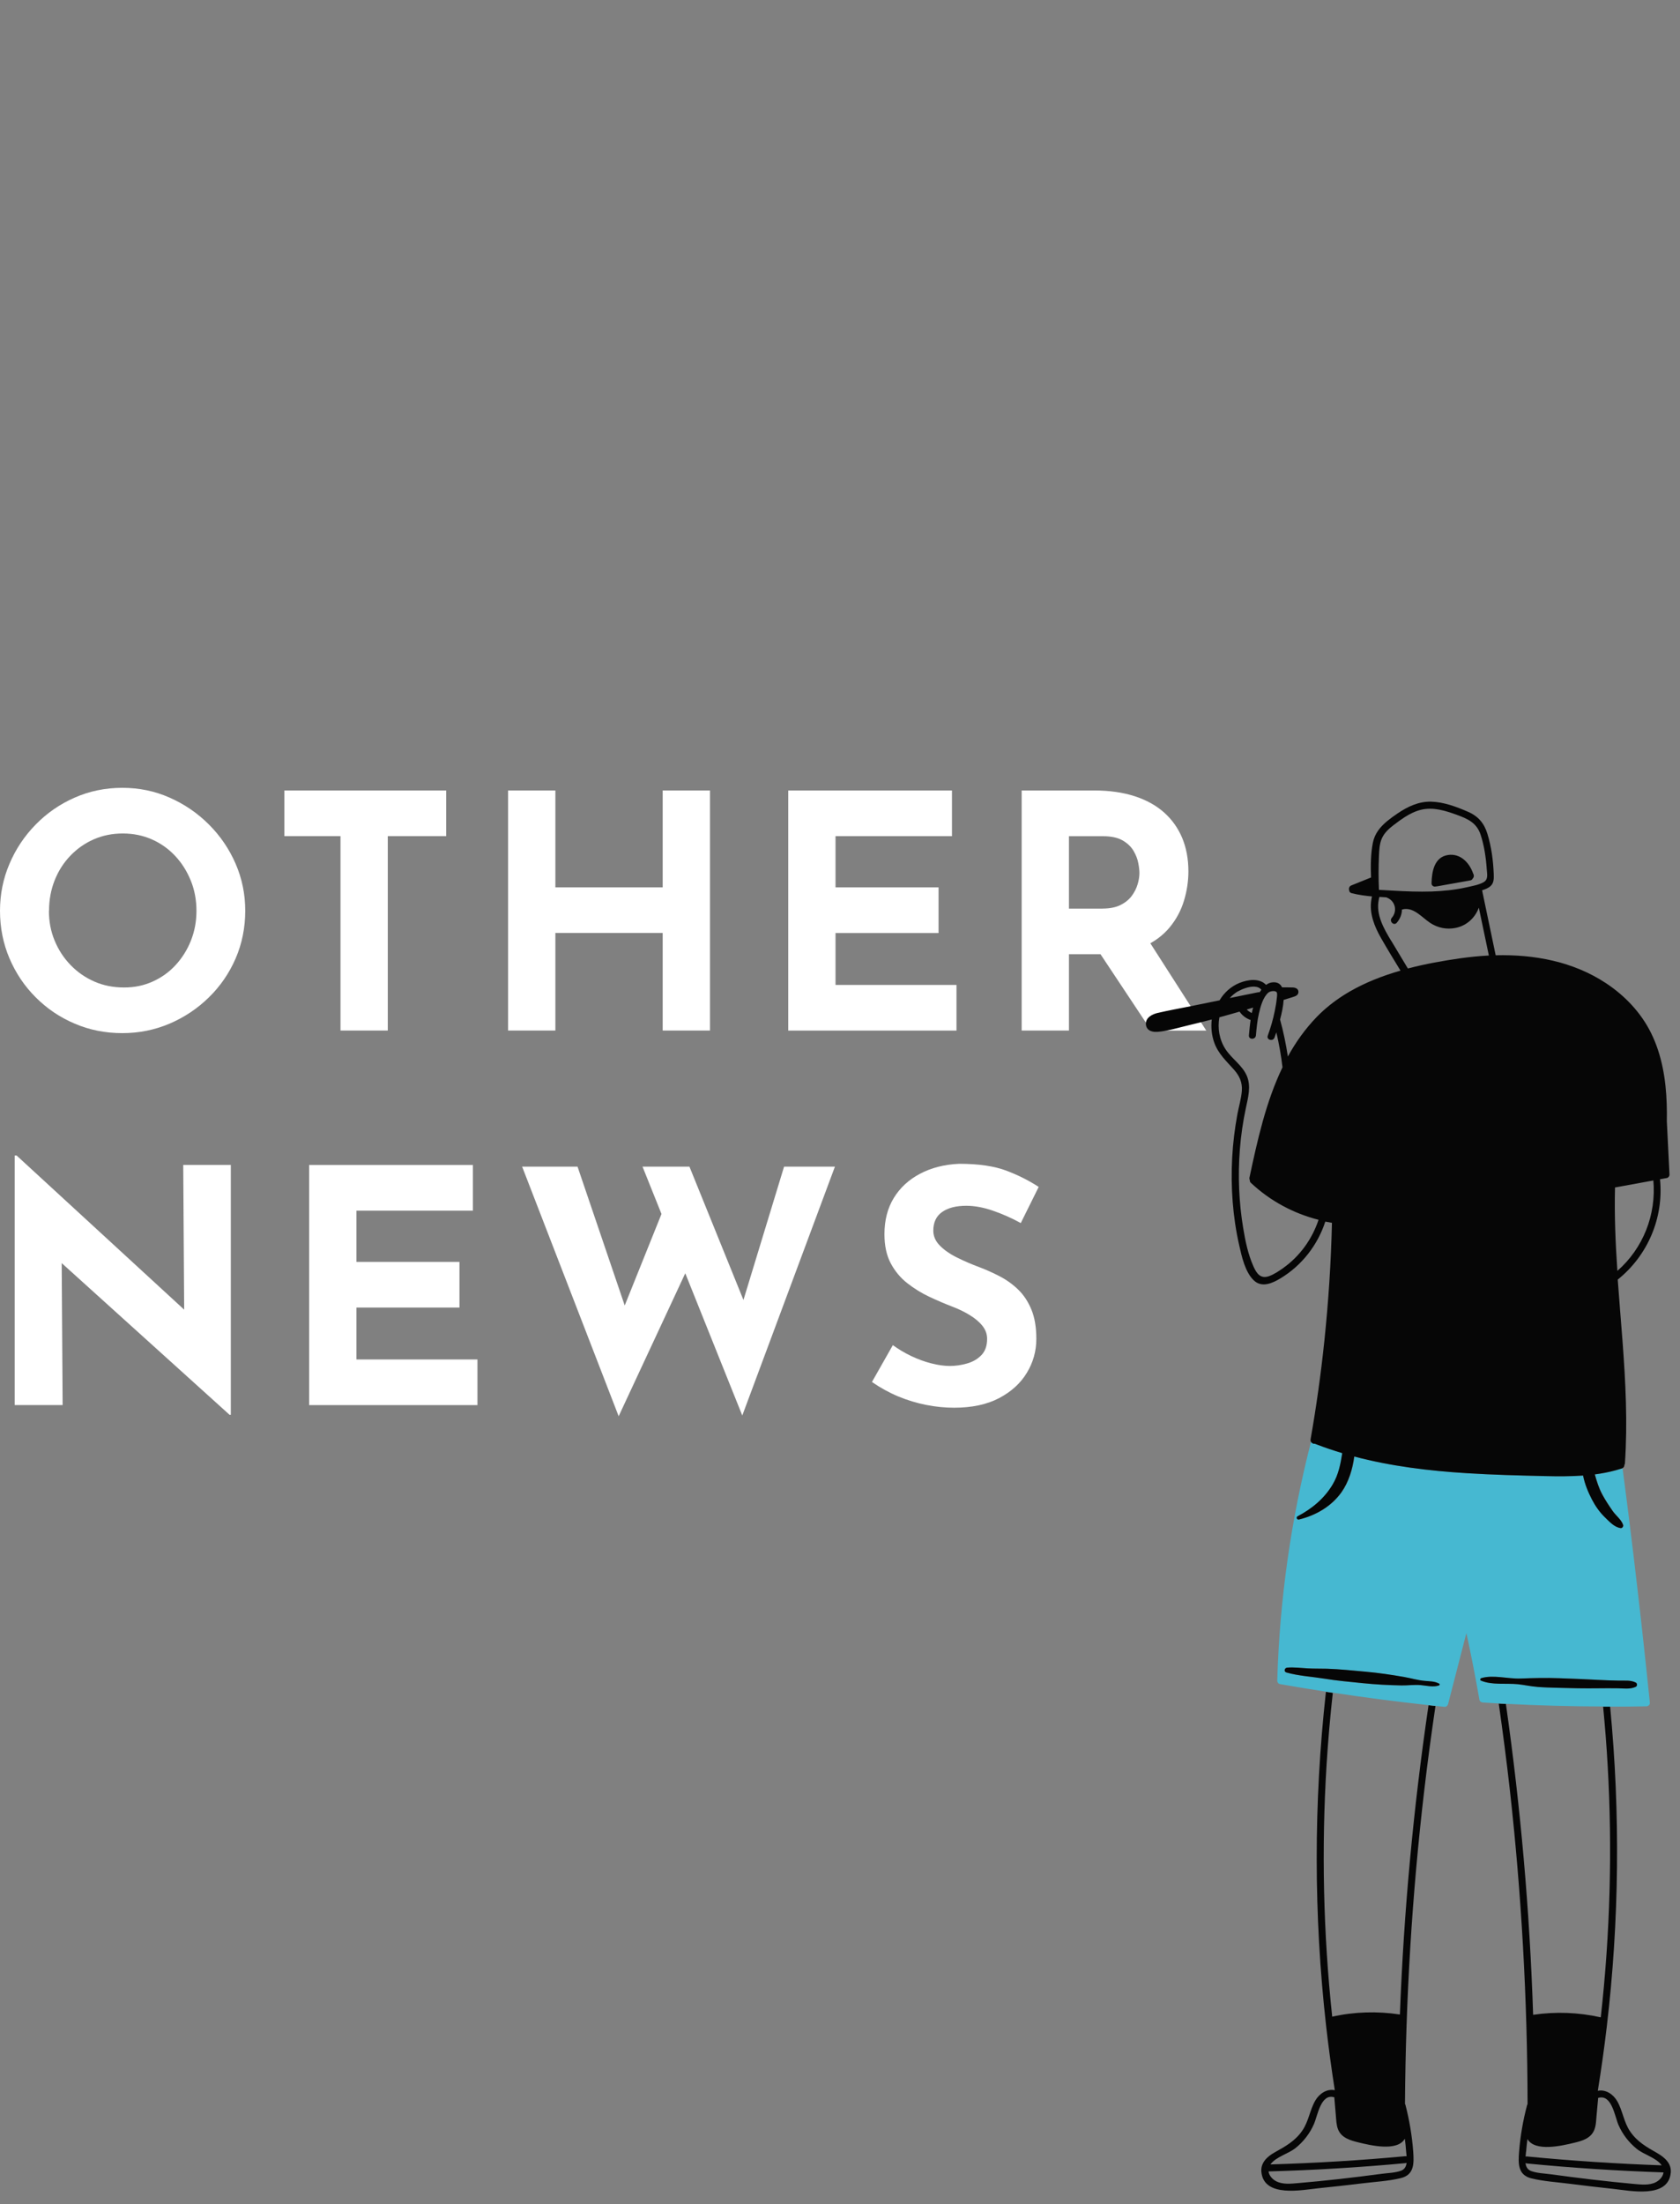<?xml version="1.0" encoding="UTF-8"?><svg id="b" xmlns="http://www.w3.org/2000/svg" viewBox="0 0 278.18 364.86"><rect x="0" y="0" width="278.18" height="364.86" fill="#808080" stroke="none"/><defs><style>.d{fill:none;}.d,.e,.f,.g,.h{stroke-width:0px;}.e{fill:#46b8d1;}.f{fill:#9dbc59;}.g{fill:#fff;}.h{fill:#060606;}</style></defs><g id="c"><rect class="d" width="278.18" height="364.86"/><path class="g" d="m0,150.78c0-2.74.52-5.33,1.57-7.78,1.04-2.45,2.49-4.62,4.35-6.51,1.85-1.89,4-3.38,6.45-4.45,2.45-1.08,5.07-1.62,7.88-1.62s5.38.54,7.83,1.62c2.45,1.08,4.62,2.56,6.51,4.45,1.89,1.89,3.37,4.06,4.43,6.51,1.06,2.45,1.59,5.04,1.59,7.78s-.53,5.44-1.59,7.88c-1.06,2.45-2.54,4.6-4.43,6.45-1.89,1.85-4.06,3.3-6.51,4.35-2.45,1.04-5.06,1.57-7.83,1.57s-5.44-.52-7.88-1.57c-2.45-1.04-4.6-2.49-6.45-4.35-1.86-1.85-3.3-4-4.35-6.45-1.04-2.45-1.57-5.08-1.57-7.88Zm8.1,0c0,1.76.31,3.41.95,4.94.63,1.53,1.51,2.88,2.65,4.05,1.13,1.17,2.45,2.08,3.94,2.73,1.49.65,3.12.97,4.89.97s3.27-.32,4.73-.97c1.46-.65,2.73-1.56,3.81-2.73,1.08-1.17,1.93-2.52,2.54-4.05.61-1.53.92-3.18.92-4.94s-.31-3.47-.95-5.02c-.63-1.55-1.49-2.91-2.59-4.08-1.1-1.17-2.38-2.08-3.86-2.73s-3.08-.97-4.8-.97-3.33.32-4.81.97-2.77,1.56-3.89,2.73c-1.12,1.17-1.98,2.53-2.59,4.08-.61,1.55-.92,3.22-.92,5.02Z"/><path class="g" d="m47.09,130.86h26.79v7.56h-9.67v32.18h-7.83v-32.18h-9.29v-7.56Z"/><path class="g" d="m117.56,130.86v39.74h-7.83v-16.15h-17.77v16.15h-7.83v-39.74h7.83v16.04h17.77v-16.04h7.83Z"/><path class="g" d="m130.52,130.86h27.11v7.56h-19.28v8.48h17.06v7.56h-17.06v8.59h20.03v7.56h-27.86v-39.74Z"/><path class="g" d="m181.22,130.86c2.48,0,4.7.32,6.64.94,1.94.63,3.57,1.53,4.89,2.7,1.31,1.17,2.31,2.57,3,4.21.68,1.64,1.03,3.48,1.03,5.53,0,1.62-.24,3.24-.73,4.86-.49,1.62-1.28,3.1-2.38,4.43-1.1,1.33-2.55,2.4-4.35,3.21-1.8.81-4.03,1.22-6.7,1.22h-5.62v12.64h-7.83v-39.74h12.04Zm1.35,19.55c1.19,0,2.18-.2,2.97-.59.79-.4,1.41-.9,1.86-1.51.45-.61.77-1.25.97-1.92.2-.67.3-1.29.3-1.86,0-.43-.06-.98-.19-1.65-.12-.67-.39-1.34-.78-2.02-.4-.68-1-1.26-1.81-1.73-.81-.47-1.9-.7-3.27-.7h-5.62v11.99h5.56Zm7.34,4.86l9.83,15.34h-9.12l-10.04-15.12,9.34-.22Z"/><path class="g" d="m38.02,234.22l-30.13-27.22,2.32,1.3.16,24.3H2.43v-41.31h.32l29.48,27.11-1.73-.76-.16-24.79h7.88v41.36h-.22Z"/><path class="g" d="m51.19,192.86h27.11v7.56h-19.28v8.48h17.06v7.56h-17.06v8.59h20.04v7.56h-27.87v-39.74Z"/><path class="g" d="m86.45,193.13h9.18l8.48,24.95-1.24-.54,7.4-18.41,3.62,10.75-11.45,24.57-15.98-41.31Zm19.93,0h7.78l9.78,24.14-1.4-.22,7.29-23.92h8.42l-15.34,41.2-16.52-41.2Z"/><path class="g" d="m169.02,202.47c-1.51-.83-3.05-1.51-4.62-2.05-1.57-.54-3.03-.81-4.4-.81-1.69,0-3.02.34-4,1.03-.97.68-1.46,1.71-1.46,3.08,0,.94.37,1.77,1.11,2.51.74.74,1.69,1.4,2.86,1.97,1.17.58,2.38,1.1,3.64,1.57,1.15.43,2.29.95,3.43,1.54,1.13.59,2.15,1.33,3.05,2.21.9.88,1.62,1.98,2.16,3.29.54,1.31.81,2.93.81,4.83,0,2.02-.52,3.89-1.57,5.62-1.04,1.73-2.57,3.12-4.59,4.19-2.02,1.06-4.5,1.59-7.45,1.59-1.51,0-3.05-.15-4.62-.46-1.56-.31-3.1-.77-4.62-1.4-1.51-.63-2.97-1.43-4.37-2.4l3.46-6.1c.94.68,1.95,1.29,3.05,1.81,1.1.52,2.2.93,3.32,1.21,1.12.29,2.14.43,3.08.43s1.88-.14,2.83-.41c.96-.27,1.75-.73,2.38-1.38.63-.65.95-1.55.95-2.7,0-.79-.26-1.51-.78-2.16-.52-.65-1.22-1.24-2.11-1.78-.88-.54-1.85-1.01-2.89-1.4-1.22-.47-2.48-1.01-3.78-1.62-1.3-.61-2.51-1.36-3.64-2.24-1.13-.88-2.05-1.98-2.75-3.29-.7-1.31-1.05-2.92-1.05-4.83,0-2.3.51-4.3,1.54-5.99,1.03-1.69,2.47-3.03,4.35-4.02,1.87-.99,4.03-1.54,6.48-1.65,3.2,0,5.8.38,7.8,1.13,2,.76,3.79,1.66,5.37,2.7l-2.97,5.99Z"/><polygon class="f" points="208.86 163.85 208.86 163.84 208.86 163.85 208.86 163.85"/><path class="h" d="m237.75,146.74s.09,0,.14,0c1.86-.33,3.72-.67,5.58-1,.21-.04.33-.16.39-.31.22-.2.24-.59.06-.82,0-.03,0-.05-.02-.08-.63-1.76-2.11-3.29-4.13-2.99-2.28.34-2.69,2.76-2.73,4.67-.01.44.38.62.71.55Z"/><path class="h" d="m231.79,333.49c-3.74-.57-7.51-.46-11.2.36-1.48-13.86-1.79-27.83-.93-41.74.25-3.96.59-7.92,1.03-11.86-.38-.06-.76-.12-1.14-.17-2.04,18.39-2.04,36.99.04,55.37.4,3.53.88,7.06,1.43,10.57-1.3-.27-2.55.56-3.22,1.7-.93,1.6-1.1,3.47-2.18,5.02-1.18,1.7-2.77,2.58-4.53,3.56-1.22.68-2.37,1.7-2.23,3.23.39,4.34,6.77,3,9.48,2.72,2.4-.24,4.79-.51,7.18-.8,2.11-.26,4.34-.37,6.41-.87,2.28-.54,2.21-2.47,2.07-4.44-.19-2.58-.63-5.14-1.27-7.65-.02-.08-.05-.14-.09-.2.12-17.36,1.17-34.71,3.2-51.96.54-4.65,1.17-9.29,1.85-13.91-.38-.04-.77-.08-1.15-.12-2.5,16.97-4.09,34.06-4.74,51.2Zm.15,25.88c-1,.34-2.17.36-3.21.5-4.57.61-9.17,1.14-13.76,1.53-1.2.1-2.56.27-3.67-.31-.67-.35-1.16-.96-1.25-1.62,7.56-.21,15.11-.67,22.64-1.37.08,0,.16-.03.22-.06-.07.59-.32,1.11-.97,1.33Zm.68-5.3c.09.69.16,1.38.21,2.07.02.25.05.54.08.83-.06-.02-.13-.03-.22-.02-7.43.69-14.87,1.14-22.33,1.36.02-.02.03-.05.05-.07.95-1.22,2.9-1.68,4.12-2.65,1.3-1.04,2.35-2.4,3.02-3.92.63-1.41,1.14-5.17,3.39-4.47l.25,2.97c.07.78.08,1.61.37,2.34.56,1.4,2.01,1.82,3.36,2.15,1.92.47,6.42,1.58,7.69-.59Z"/><path class="h" d="m274.44,356.45c-1.75-.99-3.34-1.88-4.51-3.59-1.07-1.56-1.23-3.43-2.15-5.03-.66-1.14-1.91-1.98-3.21-1.71.57-3.51,1.06-7.03,1.48-10.56,2.08-17.59,2.26-35.4.56-53.03-.39,0-.77,0-1.16,0,.31,3.23.57,6.46.75,9.69.8,13.92.41,27.89-1.14,41.74-3.69-.83-7.45-.97-11.2-.42-.56-17.22-2.08-34.4-4.51-51.46-.39-.02-.78-.04-1.18-.06.68,4.77,1.3,9.55,1.84,14.34,1.93,17.26,2.9,34.61,2.93,51.97-.04.06-.07.12-.09.2-.66,2.5-1.11,5.06-1.31,7.64-.16,1.97-.23,3.89,2.04,4.45,2.06.5,4.3.63,6.4.9,2.39.31,4.78.58,7.18.84,2.71.29,9.08,1.66,9.49-2.67.15-1.52-1-2.55-2.22-3.24Zm-21.74-.27c.05-.69.13-1.38.22-2.07,1.26,2.17,5.76,1.09,7.69.63,1.35-.32,2.8-.73,3.37-2.13.3-.73.31-1.56.38-2.34l.27-2.97c2.26-.69,2.75,3.08,3.37,4.49.67,1.53,1.71,2.88,3,3.93,1.21.98,3.16,1.44,4.1,2.67.02.02.03.05.05.07-7.45-.26-14.9-.75-22.32-1.47-.08,0-.15,0-.22.02.03-.29.06-.57.08-.83Zm21.51,5.06c-1.11.58-2.48.4-3.67.3-4.6-.42-9.18-.97-13.76-1.6-1.04-.14-2.21-.17-3.21-.52-.65-.23-.9-.74-.97-1.34.07.03.14.06.22.07,7.53.74,15.07,1.23,22.63,1.48-.09.66-.59,1.27-1.25,1.61Z"/><path class="e" d="m265.45,282.53c.39,0,.77,0,1.16,0,2,0,4-.02,6-.06.29,0,.62-.26.58-.58-1.32-12.96-2.82-25.91-4.52-38.83-.02,0-.04.02-.06.03-.35.11-.7.22-1.05.31-1.14.31-2.29.53-3.45.68.32,1.13.66,2.26,1.24,3.33.51.94,1.11,1.85,1.72,2.73.54.78,1.42,1.4,1.73,2.31.08.23-.14.55-.4.52-1.07-.13-1.91-1.09-2.65-1.82-.88-.85-1.57-1.86-2.13-2.94-.6-1.15-1.18-2.54-1.45-3.94-2.1.15-4.21.14-6.31.09-4.32-.1-8.64-.21-12.95-.48-6.28-.39-12.56-1.15-18.63-2.76-.28,2.12-.94,4.24-2.11,5.9-1.66,2.36-4.28,3.87-7.06,4.53-.31.07-.52-.37-.22-.53,2.37-1.26,4.43-2.94,5.81-5.27.97-1.64,1.31-3.4,1.59-5.19-1.39-.42-2.77-.88-4.13-1.4-.12-.05-.25-.09-.37-.14-.02,0-.05-.02-.07-.03-.24.01-.51-.13-.62-.38-3.34,12.95-5.22,26.25-5.61,39.62,0,.23.18.52.43.56,2.55.45,5.11.87,7.67,1.26.38.06.76.12,1.14.17,5.26.8,10.54,1.48,15.83,2.06.38.04.77.08,1.15.12.5.05,1,.11,1.5.16.25.02.5-.2.56-.43,1.01-3.93,2.03-7.85,3.04-11.78.8,3.67,1.52,7.36,2.16,11.06.05.26.32.41.56.43.89.06,1.78.11,2.68.16.39.02.78.04,1.18.06,5.36.28,10.73.43,16.1.44Zm-27.2-3.5c-.97.32-2.02.03-3.01-.06-1.06-.1-2.13.07-3.2.05-2.14-.04-4.26-.16-6.39-.37-2.13-.22-4.27-.4-6.38-.75-2.05-.34-4.28-.45-6.27-1.02-.47-.13-.33-.76.11-.8,1.14-.1,2.29.06,3.42.12,1.06.05,2.13.03,3.19.06,2.13.07,4.27.3,6.39.49,2.13.19,4.24.5,6.35.87,1.17.2,2.27.55,3.46.65.83.07,1.63.05,2.37.46.14.08.09.27-.04.32Zm6.96-.82c-.18-.08-.11-.35.05-.4,2-.61,4.44.14,6.5.06,2.16-.09,4.28-.13,6.45-.05,2.15.08,4.3.15,6.45.28,1.15.07,2.3.1,3.46.12.94.02,1.89-.11,2.74.32.26.13.27.57,0,.7-.92.45-1.97.27-2.97.25-1.08-.01-2.15-.01-3.23,0-2.22.03-4.46-.01-6.68-.08-1.15-.04-2.3-.07-3.45-.15-1.09-.08-2.14-.34-3.22-.44-1.93-.19-4.29.18-6.09-.6Z"/><path class="h" d="m217.68,238.99s.04.02.07.03c.12.05.25.09.37.14,1.36.52,2.74.98,4.13,1.4-.28,1.8-.62,3.56-1.59,5.19-1.38,2.33-3.44,4.02-5.81,5.27-.3.16-.09.6.22.53,2.77-.66,5.39-2.17,7.06-4.53,1.17-1.66,1.83-3.78,2.11-5.9,6.07,1.61,12.36,2.37,18.63,2.76,4.31.27,8.63.38,12.95.48,2.1.05,4.22.06,6.31-.09.27,1.4.85,2.78,1.45,3.94.56,1.08,1.26,2.09,2.13,2.94.75.72,1.58,1.68,2.65,1.82.26.03.47-.29.4-.52-.3-.91-1.19-1.53-1.73-2.31-.61-.88-1.21-1.78-1.72-2.73-.58-1.08-.92-2.2-1.24-3.33,1.16-.15,2.31-.37,3.45-.68.35-.1.7-.2,1.05-.31.02,0,.04-.02.06-.03.24-.11.34-.32.34-.54.05-.08.08-.17.09-.28.46-6.72.11-13.43-.39-20.13-.26-3.43-.55-6.86-.8-10.28,4.95-3.97,7.64-10.2,7-16.61.38-.07.76-.14,1.14-.21.24-.04.44-.32.43-.56l-.44-8.85c.02-.95.01-1.9-.02-2.85-.13-4.03-.79-8.11-2.6-11.76-1.67-3.37-4.32-6.15-7.44-8.22-5.45-3.6-11.87-4.79-18.28-4.63-.75-3.59-1.5-7.17-2.25-10.76.52-.16,1.03-.36,1.4-.7.57-.51.55-1.24.53-1.95-.08-2.24-.39-4.56-1.05-6.7-.53-1.74-1.52-2.91-3.2-3.64-1.9-.83-4.03-1.63-6.13-1.68-2.07-.05-3.9.83-5.58,1.97-.03.02-.06.04-.08.06-.55.37-1.09.76-1.6,1.18-1.14.95-2.08,2.06-2.38,3.61-.36,1.83-.37,3.81-.3,5.73l-3.27,1.32c-.35.14-.44.51-.35.8.01.2.12.38.35.46.02,0,.04.01.06.02,1.11.28,2.23.43,3.37.54-.05.19-.08.37-.11.56-.36,2.22.49,4.37,1.6,6.32,1.04,1.82,2.13,3.61,3.23,5.4-2.93.84-5.78,1.95-8.37,3.44-.39.22-.77.46-1.15.7-1.55,1-3,2.15-4.31,3.49-1.94,2-3.52,4.22-4.82,6.59-.31-2.06-.74-4.11-1.29-6.12,0,0,0,0,0,0,.28-1.06.53-2.22.59-3.25.49-.15.99-.31,1.48-.46.44-.14.96-.29.97-.85.01-.53-.47-.73-.92-.75-.58-.02-1.17-.02-1.75-.02-.01,0-.03,0-.04,0-.28-.59-.8-.93-1.66-.82-.36.04-.69.2-.99.41-.25-.27-.56-.46-.88-.59-.37-.14-.76-.21-1.17-.22-.81-.01-1.67.21-2.38.5-1.4.58-2.52,1.6-3.27,2.87-1.59.32-3.18.65-4.77.97-1.84.37-3.7.7-5.53,1.13-.2.05-.41.11-.61.2-.46.19-.88.48-1.11.88-.14.24-.21.53-.17.86.03.26.12.47.25.64.27.34.72.51,1.19.54.16.01.32.01.48,0,1.73-.15,3.52-.71,5.21-1.11,1.26-.3,2.52-.61,3.77-.94-.15,1.28-.03,2.59.41,3.82.67,1.88,2,3.05,3.28,4.5.9,1.02,1.39,2.1,1.29,3.49-.1,1.31-.5,2.6-.74,3.89-.44,2.37-.73,4.77-.86,7.17-.26,4.85.09,9.8,1.17,14.54.42,1.85.97,4.38,2.39,5.76,1.35,1.31,3.13.48,4.49-.35,3.5-2.12,6.11-5.49,7.37-9.36.36.07.73.14,1.1.2-.15,6.54-.58,13.08-1.26,19.58-.57,5.45-1.33,10.88-2.28,16.28-.02.13,0,.25.04.35.11.24.38.39.62.38Zm49.74-42.41c2.12-.39,4.23-.77,6.35-1.16.5,5.72-1.72,11.25-5.96,14.97-.31-4.6-.51-9.21-.39-13.82Zm-39.09-54.89c.05-.98.08-1.99.48-2.89.41-.93,1.17-1.62,1.97-2.23.33-.25.67-.51,1.01-.75.27-.19.54-.37.81-.55.86-.55,1.78-1,2.75-1.23,1.99-.46,3.96.16,5.82.83,1.84.67,3.33,1.32,3.99,3.3.6,1.82.89,3.81,1.02,5.71.06.86.29,1.72-.55,2.18-.82.45-1.93.63-2.84.84-1.88.42-3.81.61-5.73.68-2.14.07-4.29-.02-6.43-.14-.76-.04-1.53-.08-2.3-.13-.08-1.87-.08-3.74,0-5.61Zm2.03,14.07c-1.25-2.09-2.56-4.36-2.06-6.83.03-.15.06-.3.11-.45.38.03.76.05,1.14.07.03.02.05.03.09.04.21.08.39.19.55.31.93.71,1.1,2.08.27,3.04-.49.56.33,1.39.82.82.57-.66.85-1.43.86-2.19,1.86-.53,3.27,1.28,4.67,2.21,1.26.83,2.74,1.13,4.22.83,1.87-.38,3.23-1.7,3.84-3.35.55,2.64,1.11,5.28,1.66,7.92-1.56.08-3.12.24-4.65.45-2.87.41-5.85.93-8.76,1.7-.92-1.53-1.84-3.05-2.75-4.58Zm-25.35,8.35c.6-.35,1.73-.81,2.66-.78.48.02.91.16,1.19.52,0,0,0,0,0,0,0,0,0,0,0,0-.1.13-.19.27-.28.41-.07-.01-.14-.01-.22,0-.09.02-.17.04-.26.05-1.49.3-2.98.61-4.47.91.4-.44.86-.83,1.38-1.13Zm2.49,2.69c-.09.3-.16.6-.22.9-.32-.14-.6-.34-.84-.58.35-.11.71-.21,1.06-.32Zm4.89,43.18c-.69.48-1.44.98-2.23,1.27-1.45.53-2.1-.45-2.62-1.63-.88-1.98-1.33-4.14-1.68-6.27-.72-4.31-.9-8.71-.56-13.06.18-2.3.51-4.58.99-6.84.37-1.74.89-3.59.18-5.31-.75-1.8-2.5-2.84-3.54-4.44-1.03-1.58-1.35-3.47-1.02-5.29,1.12-.3,2.23-.62,3.34-.94.44.64,1.07,1.12,1.83,1.39-.13.84-.2,1.7-.28,2.54-.07.75,1.1.74,1.16,0,.11-1.22.22-2.45.5-3.64.25-1.09.67-2.68,1.56-3.44.27-.23,1.07-.39,1.36-.08.16.17.06.82.03,1.07-.07.7-.2,1.4-.34,2.1-.28,1.38-.67,2.72-1.15,4.04-.25.71.87,1.01,1.12.31.07-.18.17-.48.3-.86.45,1.91.79,3.84,1.02,5.79-2.75,5.7-4.16,12.11-5.47,18.26-.03.16,0,.29.06.4-.02.15.02.32.17.46,3.17,2.98,7.05,5.07,11.21,6.12-1.07,3.22-3.13,6.08-5.93,8.04Z"/><path class="h" d="m238.3,278.72c-.74-.41-1.54-.38-2.37-.46-1.19-.1-2.29-.45-3.46-.65-2.11-.37-4.22-.68-6.35-.87-2.12-.19-4.26-.42-6.39-.49-1.06-.03-2.13,0-3.19-.06-1.14-.06-2.29-.22-3.42-.12-.44.04-.58.67-.11.8,2,.57,4.22.69,6.27,1.02,2.11.35,4.26.53,6.38.75,2.13.22,4.25.33,6.39.37,1.07.02,2.13-.14,3.2-.05.99.09,2.05.38,3.01.06.14-.04.18-.24.04-.32Z"/><path class="h" d="m254.53,279.26c1.15.09,2.3.12,3.45.15,2.22.07,4.46.11,6.68.08,1.08-.02,2.15-.01,3.23,0,1,.01,2.05.19,2.97-.25.27-.13.26-.56,0-.7-.85-.43-1.8-.3-2.74-.32-1.15-.02-2.3-.06-3.46-.12-2.15-.12-4.3-.2-6.45-.28-2.17-.08-4.29-.03-6.45.05-2.07.08-4.51-.66-6.5-.06-.16.05-.24.32-.05.4,1.81.78,4.16.41,6.09.6,1.08.11,2.13.36,3.22.44Z"/></g></svg>